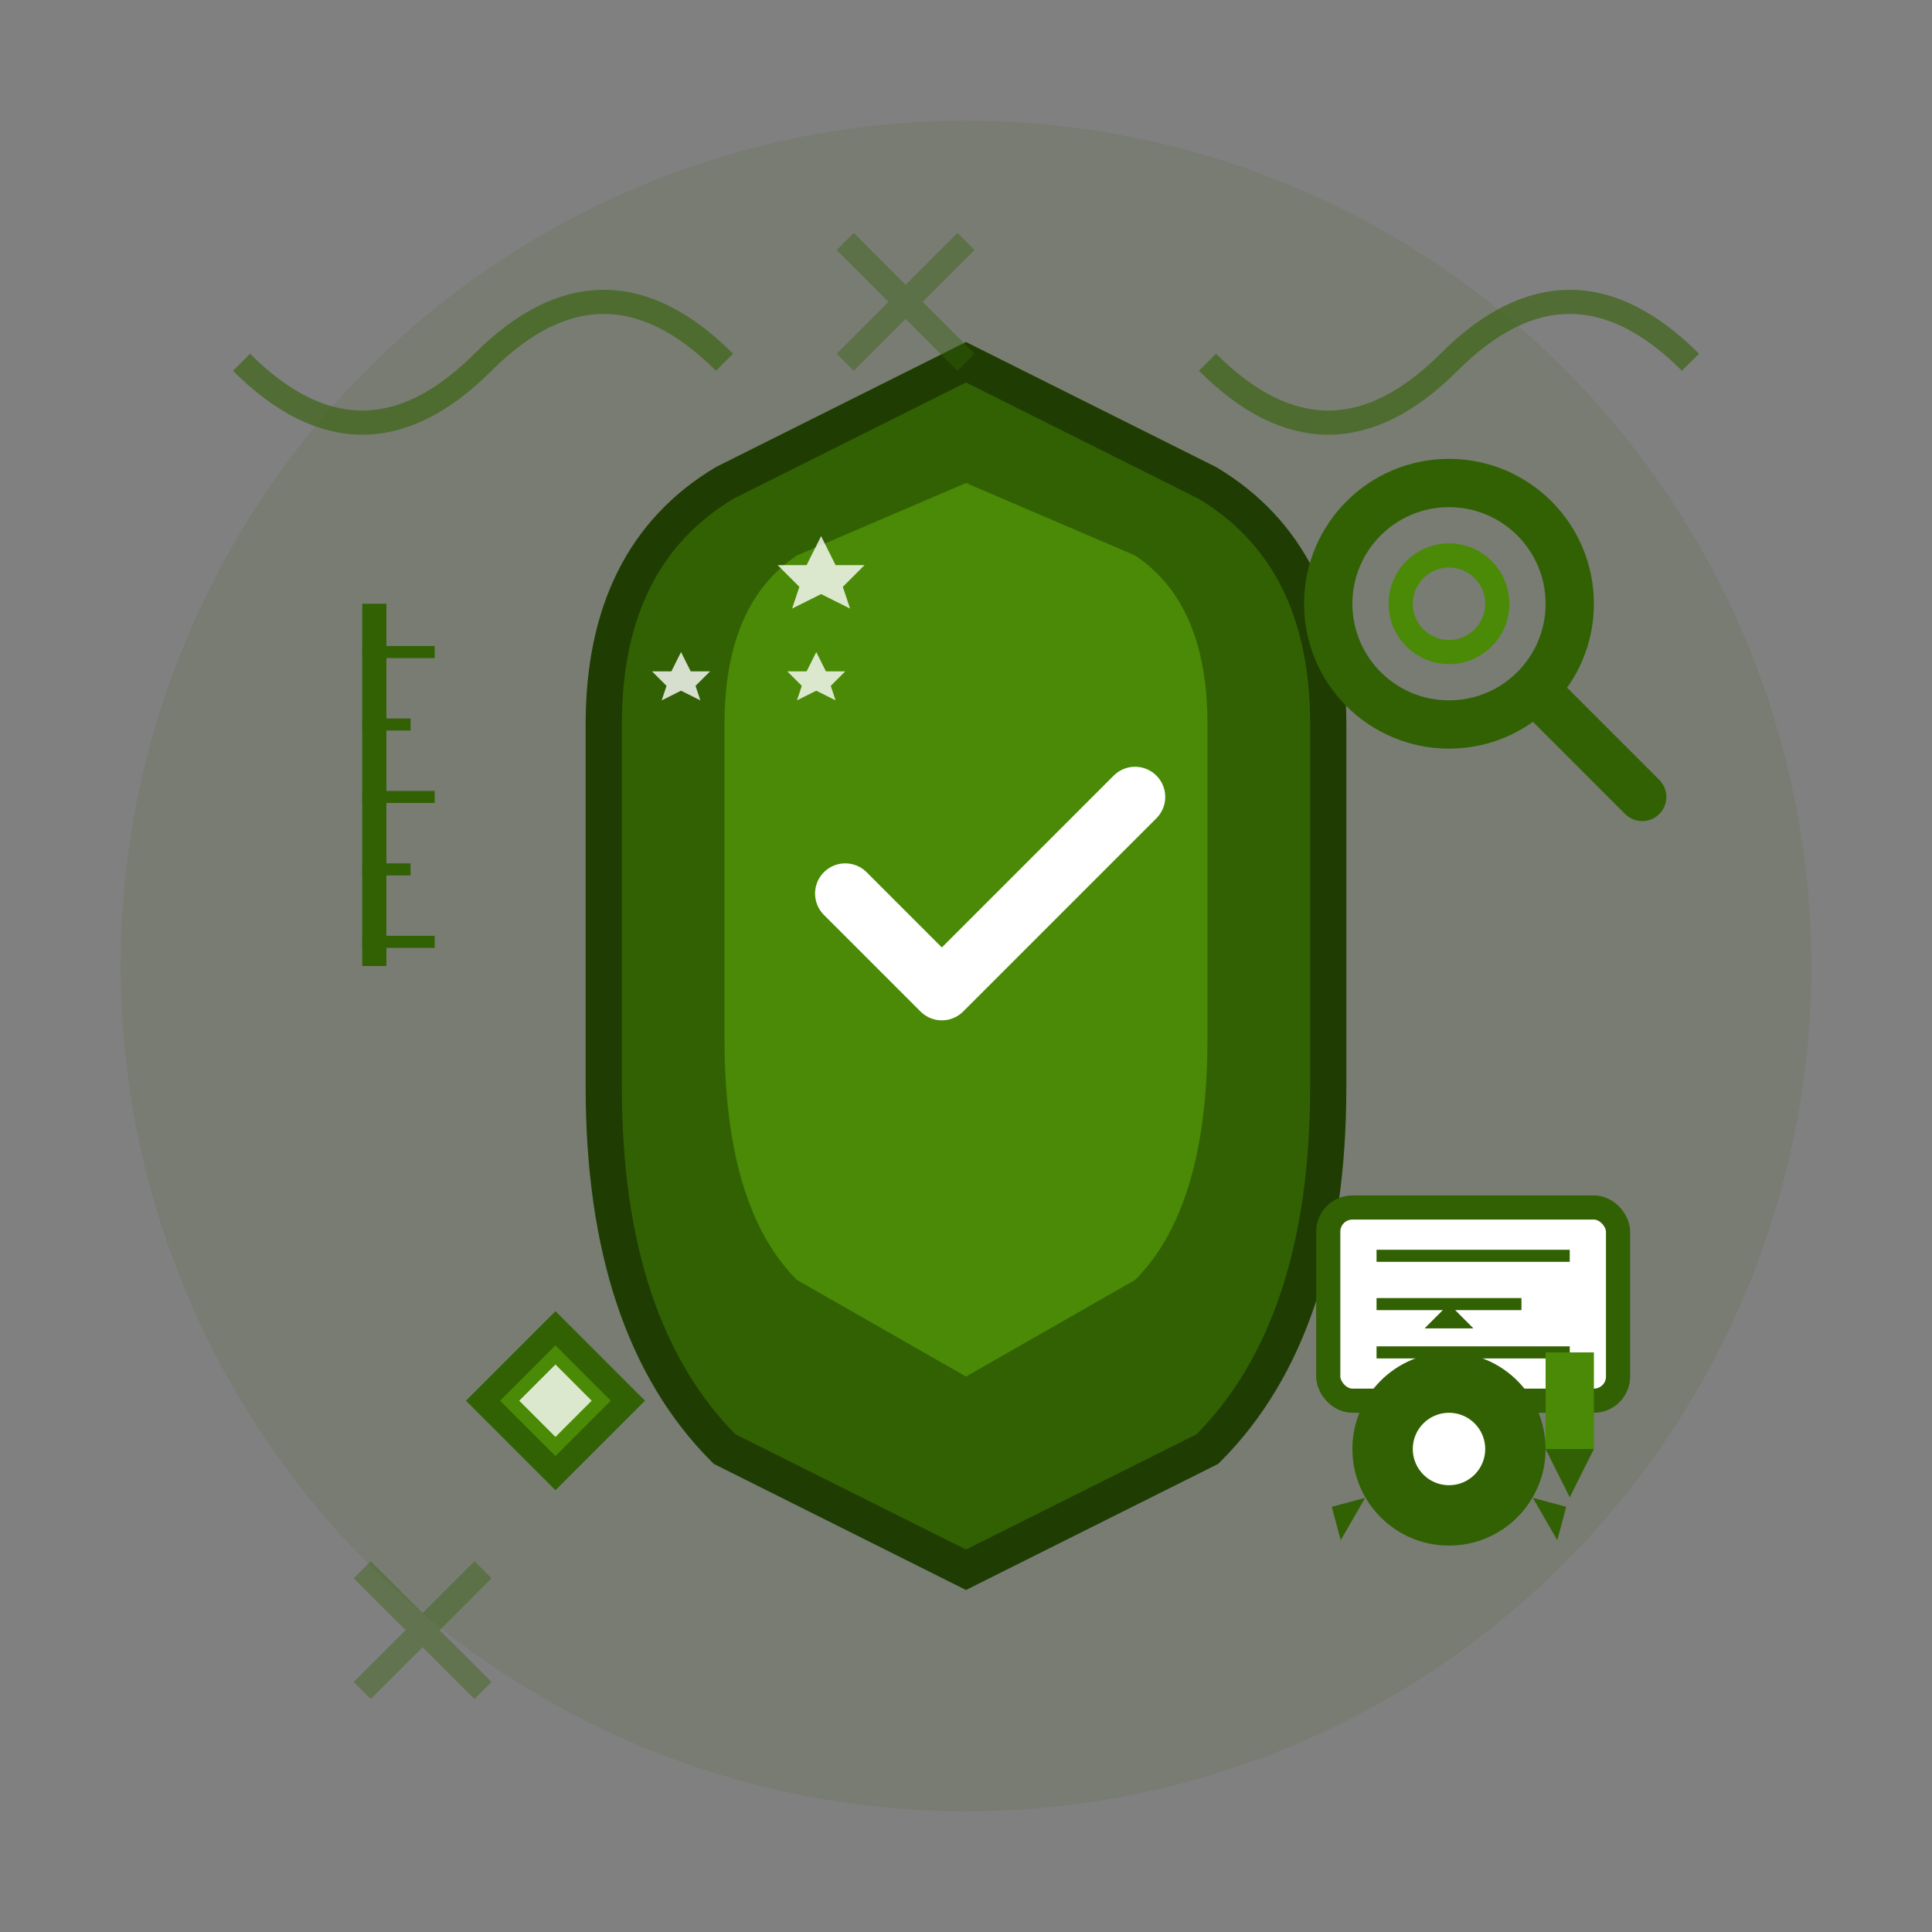 <svg width="80" height="80" viewBox="0 0 80 80" fill="none" xmlns="http://www.w3.org/2000/svg">
  <rect x="0" y="0" width="80" height="80" fill="#808080" stroke="none"/>
  <!-- Background circle -->
  <circle cx="40" cy="40" r="35" fill="#326104" opacity="0.1"/>
  
  <!-- Quality badge/shield -->
  <g transform="translate(25, 15)">
    <!-- Shield outline -->
    <path d="M15 0 L25 5 Q30 8 30 15 L30 30 Q30 40 25 45 L15 50 L5 45 Q0 40 0 30 L0 15 Q0 8 5 5 L15 0 Z" 
          fill="#326104" stroke="#1f3d02" stroke-width="1.5"/>
    
    <!-- Inner shield -->
    <path d="M15 5 L22 8 Q25 10 25 15 L25 28 Q25 35 22 38 L15 42 L8 38 Q5 35 5 28 L5 15 Q5 10 8 8 L15 5 Z" 
          fill="#4a8a06"/>
    
    <!-- Quality checkmark -->
    <path d="M10 22 L14 26 L22 18" stroke="#ffffff" stroke-width="2.5" fill="none" stroke-linecap="round" stroke-linejoin="round"/>
    
    <!-- Decorative stars -->
    <g fill="#ffffff" opacity="0.8">
      <polygon points="15,12 16,14 18,14 16.5,15.5 17,17 15,16 13,17 13.5,15.5 12,14 14,14" transform="scale(0.6)"/>
      <polygon points="8,30 9,32 11,32 9.5,33.5 10,35 8,34 6,35 6.5,33.5 5,32 7,32" transform="scale(0.4)"/>
      <polygon points="22,30 23,32 25,32 23.5,33.5 24,35 22,34 20,35 20.5,33.5 19,32 21,32" transform="scale(0.4)"/>
    </g>
  </g>
  
  <!-- Quality tools around the shield -->
  <!-- Magnifying glass -->
  <g transform="translate(60, 25)">
    <circle cx="0" cy="0" r="5" fill="none" stroke="#326104" stroke-width="2"/>
    <line x1="4" y1="4" x2="8" y2="8" stroke="#326104" stroke-width="2" stroke-linecap="round"/>
    <!-- Inspection details -->
    <circle cx="0" cy="0" r="2" fill="none" stroke="#4a8a06" stroke-width="1"/>
  </g>
  
  <!-- Precision ruler -->
  <g transform="translate(15, 25)">
    <rect x="0" y="0" width="1" height="15" fill="#326104"/>
    <line x1="0" y1="2" x2="3" y2="2" stroke="#326104" stroke-width="0.5"/>
    <line x1="0" y1="5" x2="2" y2="5" stroke="#326104" stroke-width="0.5"/>
    <line x1="0" y1="8" x2="3" y2="8" stroke="#326104" stroke-width="0.5"/>
    <line x1="0" y1="11" x2="2" y2="11" stroke="#326104" stroke-width="0.5"/>
    <line x1="0" y1="14" x2="3" y2="14" stroke="#326104" stroke-width="0.5"/>
  </g>
  
  <!-- Quality certificate scroll -->
  <g transform="translate(55, 50)">
    <rect x="0" y="0" width="12" height="8" fill="#ffffff" stroke="#326104" stroke-width="1" rx="1"/>
    <line x1="2" y1="2" x2="10" y2="2" stroke="#326104" stroke-width="0.5"/>
    <line x1="2" y1="4" x2="8" y2="4" stroke="#326104" stroke-width="0.5"/>
    <line x1="2" y1="6" x2="10" y2="6" stroke="#326104" stroke-width="0.5"/>
    <!-- Ribbon -->
    <rect x="9" y="6" width="2" height="4" fill="#4a8a06"/>
    <polygon points="9,10 11,10 10,12" fill="#326104"/>
  </g>
  
  <!-- Diamond quality indicator -->
  <g transform="translate(20, 55)">
    <polygon points="0,3 3,0 6,3 3,6" fill="#4a8a06" stroke="#326104" stroke-width="1"/>
    <polygon points="1.5,3 3,1.5 4.5,3 3,4.5" fill="#ffffff" opacity="0.8"/>
  </g>
  
  <!-- Gear for precision -->
  <g transform="translate(60, 60)">
    <circle cx="0" cy="0" r="4" fill="#326104"/>
    <!-- Gear teeth -->
    <polygon points="0,-6 1,-5 -1,-5" fill="#326104"/>
    <polygon points="4.5,-3 5.5,-2 3.5,-2" fill="#326104" transform="rotate(60)"/>
    <polygon points="4.5,3 5.5,2 3.5,2" fill="#326104" transform="rotate(120)"/>
    <polygon points="0,6 1,5 -1,5" fill="#326104" transform="rotate(180)"/>
    <polygon points="-4.5,3 -5.5,2 -3.5,2" fill="#326104" transform="rotate(240)"/>
    <polygon points="-4.5,-3 -5.5,-2 -3.5,-2" fill="#326104" transform="rotate(300)"/>
    
    <!-- Center hole -->
    <circle cx="0" cy="0" r="1.5" fill="#ffffff"/>
  </g>
  
  <!-- Quality threads -->
  <g opacity="0.6">
    <path d="M10 15 Q15 20 20 15 Q25 10 30 15" stroke="#326104" stroke-width="1" fill="none"/>
    <path d="M50 15 Q55 20 60 15 Q65 10 70 15" stroke="#326104" stroke-width="1" fill="none"/>
  </g>
  
  <!-- Premium stitching pattern -->
  <g opacity="0.4">
    <path d="M15 65 L20 70 M20 65 L15 70" stroke="#326104" stroke-width="1"/>
    <path d="M35 10 L40 15 M40 10 L35 15" stroke="#326104" stroke-width="1"/>
  </g>
</svg>
